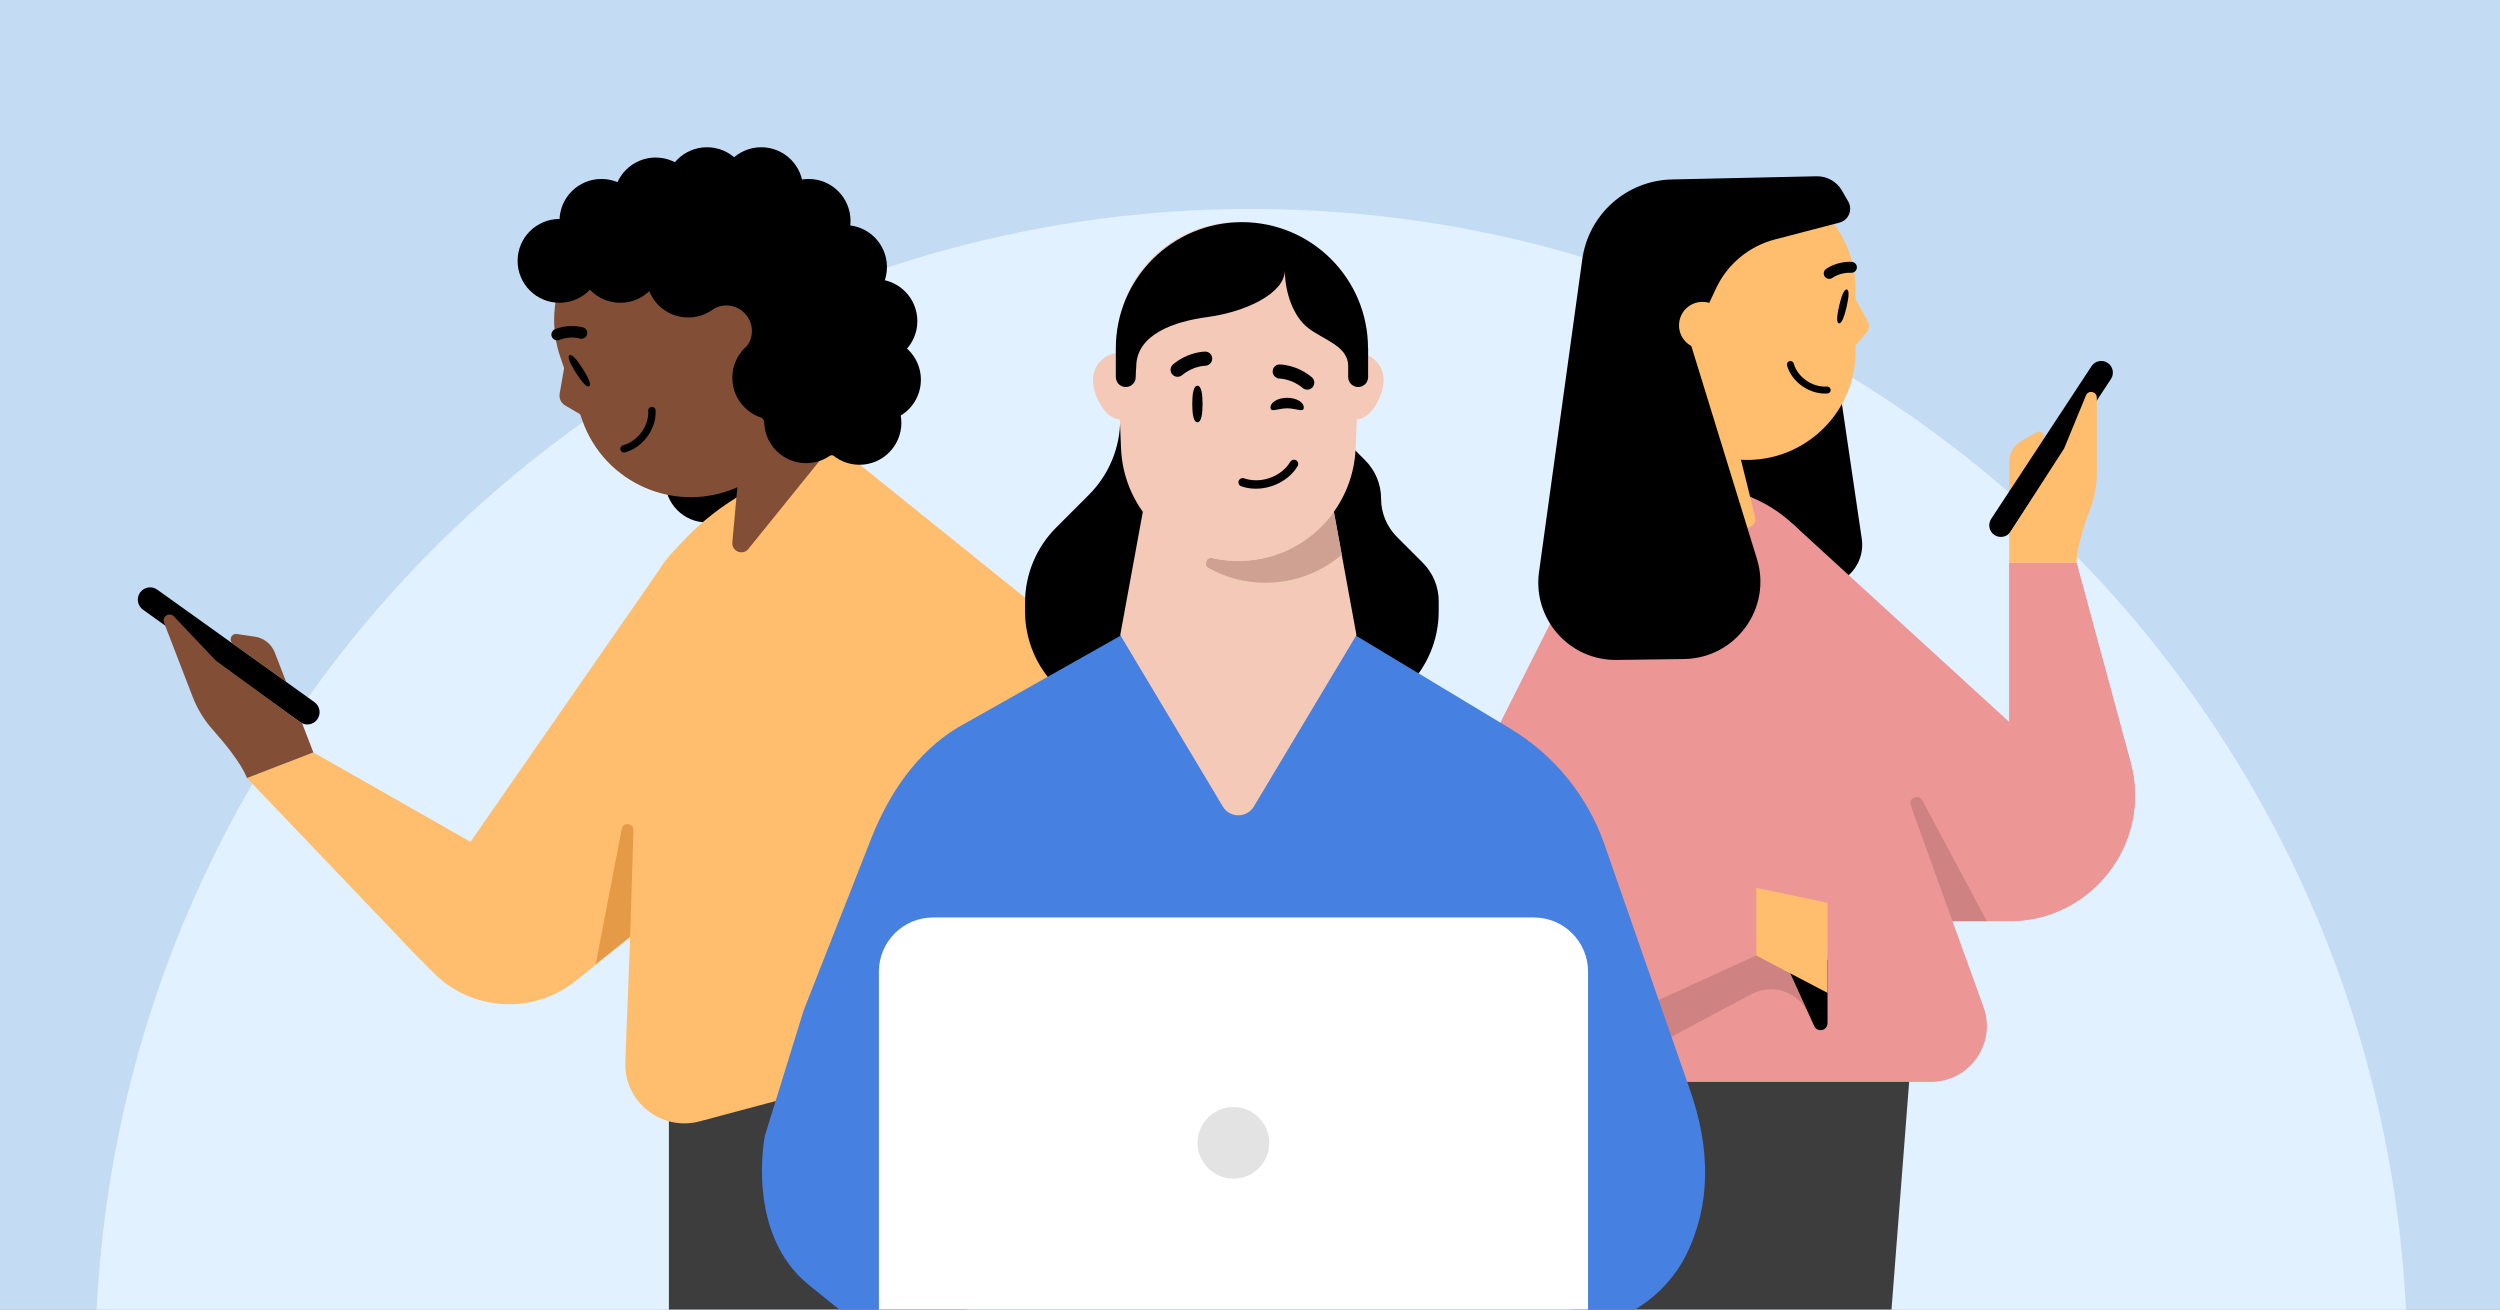 <svg fill="none" height="495" viewBox="0 0 945 495" width="945" xmlns="http://www.w3.org/2000/svg" xmlns:xlink="http://www.w3.org/1999/xlink"><rect x="0" y="0" width="945" height="495" fill="#333333" stroke="none"/><clipPath id="clip0_202_126"><path d="M0 0H945V495H0Z"/></clipPath><clipPath id="clip1_202_126"><path d="M-78-43H1023.51V768.29H-78Z"/></clipPath><g clip-path="url(#clip0_202_126)"><path d="M0 0H945V495H0Z" fill="#f8f8f8"/><g clip-path="url(#clip1_202_126)"><path d="M1023.51-43H-78V581.8H1023.51V-43Z" fill="#c3dcf4"/><path d="M473 955C714.348 955 910 758.901 910 517 910 275.099 714.348 79 473 79 231.652 79 36 275.099 36 517 36 758.901 231.652 955 473 955Z" fill="#e2f1ff"/><path d="M657.01 134.64 654.57 213.62 684.55 221.04C695.32 223.71 705.36 214.6 703.74 203.62L694.65 141.89" fill="#000000"/><path d="M615.32 386.38 556.78 684.08C556.23 695.94 637.04 768.47 648.92 768.3L706.38 767.49C717.76 767.33 695.78 756.15 695.62 744.77L721.87 406.21" fill="#3d3d3d"/><path d="M784.94 212.76H759.51V272.93L677.6 198V348.2H759.51C790.81 348.2 813.55 318.47 805.38 288.27L784.94 212.76Z" fill="#ed9696"/><path d="M723.03 306.67 722.24 304.51C721.23 301.7 725.22 299.92 726.63 302.55L751.04 348.21H719.44" fill="#ce8282"/><path d="M656.6 173.68 619.34 170.24V109.23C619.34 86.57 637.71 68.2 660.37 68.2 683.03 68.2 701.4 86.57 701.4 109.23V132.82C701.4 156.97 680.64 175.9 656.6 173.68Z" fill="#ffbd6e"/><path d="M701.41 113.13 705.93 121.29C706.74 122.76 706.56 124.56 705.48 125.85L701 131V112.5L701.4 113.12 701.41 113.13Z" fill="#ffbd6e"/><path d="M759.51 185.73V174.54C759.51 171.27 761.27 168.24 764.13 166.64L769.81 163.43C771.56 162.44 773.46 164.48 772.36 166.16L759.51 185.73Z" fill="#ffbd6e"/><path d="M753.92 202.24C751.89 200.91 751.33 198.18 752.66 196.15L790.6 138.42C791.93 136.39 794.66 135.83 796.69 137.16 798.72 138.49 799.28 141.22 797.95 143.25L760.01 200.98C758.68 203.01 755.95 203.57 753.91 202.24H753.92Z" fill="#000000"/><path d="M792.6 150.27V178.69C792.6 183.31 791.76 187.89 790.13 192.21 787.89 198.16 784.93 207.07 784.93 212.75H759.5V201.72L780.25 169.51 788.5 149.46C789.39 147.31 792.58 147.94 792.58 150.27" fill="#ffbd6e"/><path d="M610.36 392.27 588.91 292.25C582.93 264.35 586.65 235.25 599.47 209.76L619.35 170.23 662.13 188.03C675.65 193.66 686.19 204.71 691.15 218.47L749.77 380.63C754.76 394.42 744.54 408.98 729.87 408.98H631.03C621.06 408.98 612.43 402.01 610.34 392.25" fill="#ed9696"/><path d="M620.78 170.25 636.51 160.21 658.04 173.68 663.44 195.43C664.18 198.4 660.77 200.64 658.33 198.78L620.78 170.23H620.77L620.78 170.25Z" fill="#ffbd6e"/><path d="M759.51 212.76V348.2C790.81 348.2 813.56 318.47 805.38 288.27L784.94 212.76H759.51Z" fill="#ed9696"/><path d="M691.45 105.42C690.82 105.42 690.2 105.14 689.79 104.59 689.11 103.68 689.29 102.4 690.2 101.71 690.36 101.58 694.21 98.72 699.93 98.98 701.07 99.03 701.96 99.99 701.9 101.13 701.84 102.27 700.9 103.15 699.75 103.1 695.56 102.91 692.7 104.99 692.68 105.01 692.32 105.28 691.88 105.41 691.45 105.41" fill="#000000"/><path d="M697.98 116.16C697.15 119.7 696.13 122.47 695.09 122.23 694.05 121.99 694.4 119.05 695.22 115.51 696.05 111.97 697.07 109.2 698.11 109.44 699.15 109.68 698.8 112.62 697.97 116.16H697.98Z" fill="#000000"/><path d="M690.61 146.1C690.35 146.12 690.09 146.13 689.81 146.13 684.56 146.13 679.4 142.31 678.04 137.43 677.88 136.86 677.36 136.46 676.77 136.46 676.65 136.46 676.53 136.47 676.42 136.51 676.08 136.6 675.79 136.83 675.62 137.14 675.45 137.45 675.4 137.8 675.5 138.14 677.15 144.1 683.43 148.77 689.8 148.77 690.13 148.77 690.47 148.76 690.8 148.74 691.53 148.68 692.06 148.05 692 147.33 691.94 146.65 691.35 146.11 690.59 146.11H690.6L690.61 146.1Z" fill="#000000"/><path d="M617.89 102.95 617.55 120.56C617.52 122.14 616.37 123.46 614.8 123.73 613.02 124.02 611.34 122.81 611.06 121.03L608.06 102.43C607.68 100.05 609.91 98.09 612.22 98.78L615.56 99.78C616.96 100.2 617.92 101.51 617.89 102.98" fill="#ed9696"/><path d="M652.65 121.92C652.65 117.07 648.72 113.13 643.86 113.13 639 113.13 635.07 117.06 635.07 121.92 635.07 126.78 639 130.71 643.86 130.71 648.72 130.71 652.65 126.78 652.65 121.92Z" fill="#ffbd6e"/><path d="M647.6 121.92C647.6 123.98 645.93 125.65 643.87 125.65 641.81 125.65 640.14 123.98 640.14 121.92 640.14 119.86 641.81 118.19 643.87 118.19 645.93 118.19 647.6 119.86 647.6 121.92Z" fill="#ffffff"/><path d="M644.46 130.2 647.11 123.78C647.54 122.75 646.78 121.61 645.66 121.61 645 121.61 644.41 122.03 644.18 122.65L641.85 129.19C641.53 130.1 642.2 131.05 643.17 131.05 643.73 131.05 644.24 130.71 644.46 130.19V130.2Z" fill="#ffffff"/><path d="M690.82 361.12V385.02C690.82 388.29 686.36 389.24 685.02 386.26L683.6 383.11C679.89 374.91 670.04 371.54 662.09 375.77L614.57 401.1C612.4 398.52 610.82 395.41 610.08 391.95L599.39 342.13 690.81 361.13H690.82V361.12Z" fill="#ce8282"/><path d="M690.8 362.84V386.78C690.8 389.6 686.96 390.43 685.79 387.86L669.58 352.15 690.79 362.84H690.8Z" fill="#000000"/><path d="M690.81 341.26V375.31L663.83 361.18V335.6L690.81 341.26Z" fill="#ffbd6e"/><path d="M666.21 228.29 605.15 197.57 530.74 345.51C528 350.96 526.57 356.98 526.57 363.07 526.57 391.55 556.04 410.47 581.92 398.62L663.83 361.16V335.58L617.15 325.79 666.2 228.27 666.21 228.29Z" fill="#ed9696"/><path d="M611.12 249.46C593.22 249.71 579.3 233.96 581.75 216.22L598.1 98.03C600.45 81.01 614.83 68.2 632.01 67.83L686.66 66.63C690.61 66.55 694.3 68.63 696.26 72.05L698.65 76.2C700.43 79.31 698.77 83.26 695.29 84.16L670.92 90.51C661.12 93.06 652.97 99.83 648.67 108.99L638.97 129.66 664.12 211.26C669.87 229.9 656.09 248.84 636.58 249.11L611.09 249.46H611.11 611.12Z" fill="#000000"/><path d="M643.74 131.86C638.84 131.96 634.77 128.08 634.67 123.18 634.57 118.28 638.45 114.21 643.35 114.11 648.25 114 652.32 117.89 652.42 122.79 652.53 127.69 648.65 131.76 643.74 131.86Z" fill="#ffbd6e"/><path d="M267.24 197.5C275.988 197.5 283.08 190.408 283.08 181.66 283.08 172.912 275.988 165.82 267.24 165.82 258.492 165.82 251.4 172.912 251.4 181.66 251.4 190.408 258.492 197.5 267.24 197.5Z" fill="#000000"/><path d="M252.84 409.3V506.5L372.75 516.91 319.87 358.79 252.84 409.3Z" fill="#3d3d3d"/><path d="M476.51 404.71 474.99 402.21 509.37 397.57 516.66 411.52 535.2 431.55C537.41 433.94 535.58 437.79 532.33 437.6L530.89 437.51C508.48 436.15 488.16 423.89 476.5 404.7L476.51 404.71Z" fill="#824f36"/><path d="M151.97 355.53 248.77 216 273.71 325.71 217.62 370.74C201.44 383.73 178.04 382.3 163.57 367.43L151.98 355.52 151.97 355.53Z" fill="#ffbd6e"/><path d="M254.09 208.93 257.72 205.02C264.8 197.39 273.05 190.93 282.16 185.88L315.04 167.66 334.1 187.41C340.22 193.75 344.22 201.83 345.54 210.53L370.57 374.89C372.29 386.16 365.25 396.92 354.24 399.87L264.5 423.87C249.95 427.76 235.79 416.45 236.37 401.4L242.77 236.2C243.16 226.05 247.18 216.38 254.09 208.94V208.93Z" fill="#ffbd6e"/><path d="M279.03 184.05 315.07 167.68 293.86 106.71C285.99 84.07 261.25 72.1 238.62 79.97 215.98 87.84 204.01 112.58 211.88 135.21L220.07 158.78C228.46 182.9 255.77 194.61 279.02 184.04" fill="#824f36"/><path d="M213.24 139.11 211.55 148.84C211.25 150.59 212.05 152.33 213.58 153.24L220 157 213.24 138V139.11Z" fill="#824f36"/><path d="M220.51 127.94C221.13 127.72 221.66 127.22 221.88 126.53 222.25 125.38 221.62 124.16 220.47 123.8 220.27 123.73 215.42 122.21 209.8 124.45 208.68 124.89 208.13 126.16 208.58 127.28 209.03 128.4 210.28 128.95 211.41 128.5 215.52 126.85 219.11 127.94 219.14 127.95 219.6 128.1 220.07 128.07 220.5 127.92" fill="#000000"/><path d="M217.72 140.94C219.78 144.18 221.76 146.6 222.71 146 223.66 145.4 222.3 142.58 220.24 139.33 218.18 136.09 216.2 133.67 215.25 134.27 214.3 134.87 215.66 137.69 217.72 140.94Z" fill="#000000"/><path d="M235.48 168.3C235.75 168.23 236.01 168.15 236.29 168.06 241.54 166.24 245.37 160.63 245.02 155.28 244.98 154.66 245.37 154.08 245.96 153.87 246.07 153.83 246.2 153.8 246.33 153.79 246.7 153.76 247.07 153.89 247.34 154.14 247.62 154.39 247.79 154.72 247.81 155.1 248.23 161.62 243.57 168.48 237.21 170.69 236.88 170.8 236.53 170.91 236.2 171 235.45 171.2 234.7 170.75 234.51 170.01 234.33 169.31 234.74 168.57 235.5 168.3H235.48Z" fill="#000000"/><path d="M315.06 167.65 272.88 226.37 298.03 274.48 387.34 305.91 474.91 402.22 510.05 397.61 449.1 287.55C441.18 273.25 430.57 260.63 417.84 250.38L315.06 167.64V167.65Z" fill="#ffbd6e"/><path d="M299.17 163.82 279.16 179.3 276.82 205.05C276.54 208.27 280.47 210.05 282.71 207.71L315.08 167.65 299.18 163.82H299.17Z" fill="#824f36"/><path d="M118.45 284.41 236.25 351.47C219.31 379.91 179.98 384.5 156.95 360.72L93.31 294.08 118.45 284.4V284.41Z" fill="#ffbd6e"/><path d="M108.15 257.74 103.89 246.7C102.64 243.47 99.75 241.15 96.33 240.66L89.5 239.66C87.4 239.35 86.3 242.08 88.03 243.32L108.16 257.74H108.15Z" fill="#824f36"/><path d="M119.94 271.91C121.44 269.82 120.95 266.92 118.87 265.42L59.45 222.89C57.36 221.39 54.46 221.88 52.96 223.96 51.46 226.05 51.95 228.95 54.03 230.45L113.45 272.98C115.54 274.48 118.44 273.99 119.94 271.91Z" fill="#000000"/><path d="M62 235.35 72.82 263.4C74.58 267.96 77.15 272.16 80.4 275.8 84.87 280.82 91.18 288.49 93.35 294.1L118.45 284.42 114.25 273.54 81.51 249.65 65.73 233C64.04 231.22 61.12 233.05 62.01 235.35" fill="#824f36"/><path d="M225.18 364.48 235.02 313.36C235.54 310.65 239.54 311.1 239.45 313.85L238.19 354.03 225.18 364.47V364.48Z" fill="#e59a48"/><path d="M265.01 130.96C263.32 126.11 265.89 120.81 270.74 119.13 275.59 117.44 280.89 120.01 282.57 124.86 284.26 129.71 281.69 135.01 276.84 136.69 271.99 138.38 266.69 135.81 265.01 130.96Z" fill="#824f36"/><path d="M326.18 169.35C316.14 174.21 303.2 172.52 294.52 165.38 289.05 160.88 285.36 154.48 283.73 147.63 282.45 142.27 284.66 135.05 282.12 130.35 278.67 123.93 268.96 118.14 263.54 113.23 255.4 105.85 244.39 102.47 233.49 104.01L206.39 107.85C202.53 108.4 199.21 105.13 199.69 101.27L200.34 96.11C200.88 91.86 203.71 88.22 207.7 86.66L263.02 64.98C280.41 58.16 300.2 64.98 309.68 81.07 317.37 94.1 325.05 107.13 332.74 120.15 341.45 134.91 346.48 156.17 329.16 167.67 328.2 168.31 327.2 168.88 326.17 169.37L326.18 169.35Z" fill="#000000"/><path d="M265.58 128.64C263.63 123.68 266.08 118.08 271.04 116.13 276 114.18 281.6 116.63 283.55 121.59 285.5 126.55 283.05 132.15 278.09 134.1 273.13 136.05 267.53 133.6 265.59 128.64H265.58Z" fill="#824f36"/><path d="M423.43 158.54C423.43 169.2 419.19 179.43 411.64 187L399.25 199.39C391.7 206.94 387.46 217.17 387.46 227.85V231.02C387.46 253.25 405.48 271.25 427.69 271.25H503.6C525.83 271.25 543.83 253.23 543.83 231.02V227.23C543.83 221.79 541.67 216.59 537.82 212.74L528.06 202.98C524.21 199.13 522.05 193.91 522.05 188.49 522.05 183.07 519.89 177.85 516.04 174L508.32 166.27" fill="#000000"/><path d="M589.35 513.89 341.43 513.57C341.43 513.57 329.74 505.22 305.67 485.66 281.6 466.1 289.13 429.27 289.13 429.27L303.81 381.85 329.26 317.11C335.92 300.14 346.48 284.39 362.09 274.97L424.05 240.02H512.13L570.98 275.48C587.57 285.47 600.11 300.95 606.5 319.22L638.92 412.29C646.48 434.01 646.82 455.22 637.42 474.24 633.48 482.22 627.36 488.94 619.93 493.82L589.35 513.89Z" fill="#4680e1"/><path d="M512.74 240.05 473.96 304.85C471.29 309.3 464.86 309.3 462.21 304.85L423.45 240.05 439.42 152.89H496.77L512.74 240.05Z" fill="#f4c9b8"/><path d="M507.19 209.66C504.32 212.12 501.13 214.2 497.69 215.87 491.85 218.7 485.28 220.28 478.35 220.28 470.56 220.28 463.26 218.27 456.9 214.74 454.85 213.59 456.07 210.46 458.33 210.97 461.46 211.66 464.73 212.04 468.07 212.04 482.94 212.04 496.15 204.72 504.2 193.46L507.19 209.66Z" fill="#cea193"/><path d="M433.68 143.6C433.68 137.93 429.08 133.33 423.41 133.33 417.74 133.33 413.14 137.93 413.14 143.6 413.14 149.27 417.74 158.54 423.41 158.54 429.08 158.54 433.68 149.29 433.68 143.6Z" fill="#f4c9b8"/><path d="M523.01 143.6C523.01 137.93 518.41 133.33 512.74 133.33 507.07 133.33 502.47 137.93 502.47 143.6 502.47 149.27 507.07 158.54 512.74 158.54 518.41 158.54 523.01 149.29 523.01 143.6Z" fill="#f4c9b8"/><path d="M468.09 212.04C444.27 212.04 424.71 193.23 423.75 169.45L422.23 131.72C421.18 105.67 442.02 83.98 468.09 83.98 494.16 83.98 515 105.66 513.95 131.72L512.43 169.45C511.47 193.25 491.91 212.04 468.09 212.04Z" fill="#f4c9b8"/><path d="M579.82 517.2H352.68C341.38 517.2 332.22 508.04 332.22 496.74V367.27C332.22 355.97 341.38 346.81 352.68 346.81H579.82C591.12 346.81 600.28 355.97 600.28 367.27V496.74C600.28 508.04 591.12 517.2 579.82 517.2Z" fill="#ffffff"/><path d="M479.78 431.99C479.78 424.52 473.72 418.46 466.23 418.46 458.74 418.46 452.68 424.52 452.68 431.99 452.68 439.46 458.74 445.53 466.23 445.53 473.72 445.53 479.78 439.47 479.78 431.99Z" fill="#e3e3e3"/><g fill="#000000"><path d="M454.57 152.71C454.57 156.52 454.09 159.61 452.62 159.61 451.15 159.61 450.67 156.52 450.67 152.71 450.67 148.9 451.15 145.81 452.62 145.81 454.09 145.81 454.57 148.9 454.57 152.71Z"/><path d="M457.17 137.68C457.82 137.18 458.23 136.4 458.22 135.53 458.2 134.08 457.02 132.89 455.56 132.9 455.28 132.9 449.1 132.98 443.43 137.73 442.3 138.67 442.15 140.33 443.09 141.48 444.03 142.61 445.71 142.75 446.84 141.81 450.98 138.32 455.54 138.25 455.6 138.25 456.19 138.25 456.73 137.99 457.17 137.67V137.68Z"/><path d="M482.11 142.54C481.46 142.04 481.05 141.26 481.06 140.39 481.08 138.94 482.26 137.75 483.72 137.76 484 137.76 490.18 137.84 495.85 142.59 496.98 143.53 497.13 145.19 496.19 146.34 495.25 147.47 493.57 147.61 492.44 146.67 488.29 143.18 483.74 143.11 483.68 143.11 483.09 143.11 482.55 142.85 482.11 142.53V142.54Z"/><path d="M492.83 154.05C492.83 156.08 490.01 154.34 486.54 154.34 483.07 154.34 480.25 156.08 480.25 154.05 480.25 152.02 483.07 150.37 486.54 150.37 490.01 150.37 492.83 152.02 492.83 154.05Z"/><path d="M470.26 180.79C469.35 180.55 468.5 180.99 468.22 181.78 467.92 182.6 468.37 183.52 469.19 183.81 469.57 183.94 469.96 184.06 470.35 184.17 477.84 186.18 486.68 182.66 490.51 176.18 490.72 175.81 490.78 175.38 490.67 174.96 490.56 174.54 490.31 174.2 489.93 173.98 489.81 173.9 489.68 173.86 489.53 173.82 488.83 173.63 488.1 173.94 487.73 174.56 484.6 179.87 477.34 182.74 471.16 181.08 470.85 181 470.53 180.91 470.23 180.78V180.8H470.25L470.26 180.79Z"/><path d="M517.15 142.55V131.63H517.11C517.11 105.33 495.77 83.97 469.45 83.97 443.13 83.97 421.78 105.32 421.78 131.63V142.52C421.78 144.59 423.45 146.3 425.54 146.3 427.63 146.3 429.31 144.59 429.31 142.52 429.31 141.25 429.37 139.95 429.5 138.64 429.5 126.29 444.08 121.5 456.32 119.86 471.03 117.89 485.68 110.82 485.68 102.16 485.68 110.59 488.89 119.81 494.69 124.15 500.7 128.65 509.62 130.88 509.62 138.39V142.54C509.62 144.62 511.3 146.29 513.38 146.29 515.46 146.29 517.15 144.62 517.15 142.54V142.55Z"/><path d="M211.49 114.45C220.238 114.45 227.33 107.358 227.33 98.61 227.33 89.862 220.238 82.77 211.49 82.77 202.742 82.77 195.65 89.862 195.65 98.61 195.65 107.358 202.742 114.45 211.49 114.45Z"/><path d="M234.47 114.45C243.218 114.45 250.31 107.358 250.31 98.61 250.31 89.862 243.218 82.77 234.47 82.77 225.722 82.77 218.63 89.862 218.63 98.61 218.63 107.358 225.722 114.45 234.47 114.45Z"/><path d="M260.12 120.01C268.868 120.01 275.96 112.918 275.96 104.17 275.96 95.422 268.868 88.33 260.12 88.33 251.372 88.33 244.28 95.422 244.28 104.17 244.28 112.918 251.372 120.01 260.12 120.01Z"/><path d="M227.33 99.33C236.078 99.33 243.17 92.238 243.17 83.49 243.17 74.742 236.078 67.65 227.33 67.65 218.582 67.65 211.49 74.742 211.49 83.49 211.49 92.238 218.582 99.33 227.33 99.33Z"/><path d="M247.84 91.23C256.588 91.23 263.68 84.138 263.68 75.39 263.68 66.642 256.588 59.55 247.84 59.55 239.092 59.55 232 66.642 232 75.39 232 84.138 239.092 91.23 247.84 91.23Z"/><path d="M267.24 87.34C275.988 87.34 283.08 80.248 283.08 71.5 283.08 62.752 275.988 55.66 267.24 55.66 258.492 55.66 251.4 62.752 251.4 71.5 251.4 80.248 258.492 87.34 267.24 87.34Z"/><path d="M287.75 87.34C296.498 87.34 303.59 80.248 303.59 71.5 303.59 62.752 296.498 55.66 287.75 55.66 279.002 55.66 271.91 62.752 271.91 71.5 271.91 80.248 279.002 87.34 287.75 87.34Z"/><path d="M305.66 99.33C314.408 99.33 321.5 92.238 321.5 83.49 321.5 74.742 314.408 67.65 305.66 67.65 296.912 67.65 289.82 74.742 289.82 83.49 289.82 92.238 296.912 99.33 305.66 99.33Z"/><path d="M319.43 116.78C328.178 116.78 335.27 109.688 335.27 100.94 335.27 92.192 328.178 85.1 319.43 85.1 310.682 85.1 303.59 92.192 303.59 100.94 303.59 109.688 310.682 116.78 319.43 116.78Z"/><path d="M330.92 137.21C339.668 137.21 346.76 130.118 346.76 121.37 346.76 112.622 339.668 105.53 330.92 105.53 322.172 105.53 315.08 112.622 315.08 121.37 315.08 130.118 322.172 137.21 330.92 137.21Z"/><path d="M332.26 159.38C341.008 159.38 348.1 152.288 348.1 143.54 348.1 134.792 341.008 127.7 332.26 127.7 323.512 127.7 316.42 134.792 316.42 143.54 316.42 152.288 323.512 159.38 332.26 159.38Z"/><path d="M324.88 175.68C333.628 175.68 340.72 168.588 340.72 159.84 340.72 151.092 333.628 144 324.88 144 316.132 144 309.04 151.092 309.04 159.84 309.04 168.588 316.132 175.68 324.88 175.68Z"/><path d="M304.7 175.08C313.448 175.08 320.54 167.988 320.54 159.24 320.54 150.492 313.448 143.4 304.7 143.4 295.952 143.4 288.86 150.492 288.86 159.24 288.86 167.988 295.952 175.08 304.7 175.08Z"/><path d="M292.65 158.64C301.398 158.64 308.49 151.548 308.49 142.8 308.49 134.052 301.398 126.96 292.65 126.96 283.902 126.96 276.81 134.052 276.81 142.8 276.81 151.548 283.902 158.64 292.65 158.64Z"/></g></g></g></svg>
